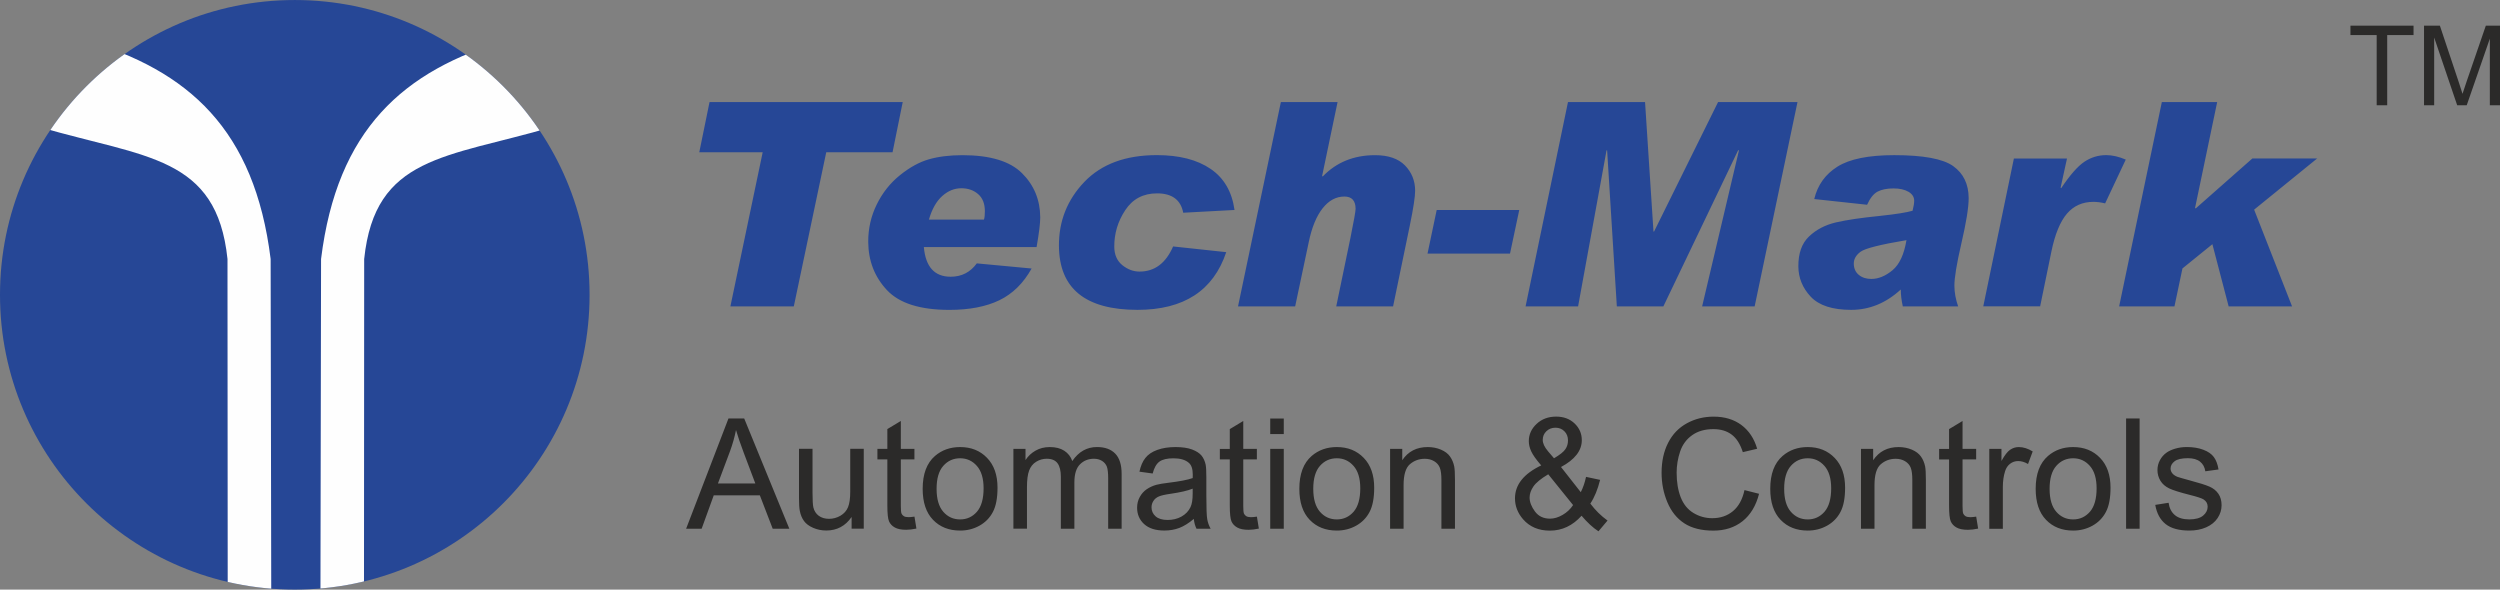 <?xml version="1.0" encoding="UTF-8"?>
<!DOCTYPE svg PUBLIC "-//W3C//DTD SVG 1.1//EN" "http://www.w3.org/Graphics/SVG/1.1/DTD/svg11.dtd">
<!-- Creator: CorelDRAW 2021 (64-Bit) -->
<svg xmlns="http://www.w3.org/2000/svg" xml:space="preserve" width="31.72mm" height="7.481mm" version="1.1" style="shape-rendering:geometricPrecision; text-rendering:geometricPrecision; image-rendering:optimizeQuality; fill-rule:evenodd; clip-rule:evenodd"
viewBox="0 0 1016.4 239.7"
 xmlns:xlink="http://www.w3.org/1999/xlink"
 xmlns:xodm="http://www.corel.com/coreldraw/odm/2003">
 <rect x="0" y="0" width="1016.4" height="239.7" fill="#808080" stroke="none"/>
 <defs>
  <style type="text/css">
   <![CDATA[
    .fil2 {fill:none}
    .fil1 {fill:#FEFEFE}
    .fil0 {fill:#264796}
    .fil4 {fill:#2B2A29;fill-rule:nonzero}
    .fil3 {fill:#264796;fill-rule:nonzero}
   ]]>
  </style>
   <clipPath id="id0">
    <path d="M119.85 239.7c66.19,0 119.85,-53.66 119.85,-119.85 0,-66.19 -53.66,-119.85 -119.85,-119.85 -66.19,0 -119.85,53.66 -119.85,119.85 0,66.19 53.66,119.85 119.85,119.85z"/>
   </clipPath>
 </defs>
 <g id="Layer_x0020_1">
  <path class="fil0" d="M119.85 239.7c66.19,0 119.85,-53.66 119.85,-119.85 0,-66.19 -53.66,-119.85 -119.85,-119.85 -66.19,0 -119.85,53.66 -119.85,119.85 0,66.19 53.66,119.85 119.85,119.85z"/>
  <g style="clip-path:url(#id0)">
   <g id="_2518345832640">
    <path id="_1" class="fil1" d="M224.23 51.72l-17.54 -35.6c-42.94,12.49 -69.65,36.66 -76.16,89.17l-0.25 137.09 17.7 0 0.08 -137.09c4.39,-41.92 33.22,-41.09 76.17,-53.58z"/>
    <path class="fil1" d="M16.34 51.72l17.53 -35.6c42.95,12.49 69.65,36.66 76.16,89.17l0.25 137.09 -17.7 0 -0.09 -137.09c-4.39,-41.92 -33.22,-41.09 -76.16,-53.58z"/>
   </g>
  </g>
  <path class="fil2" d="M119.85 239.7c66.19,0 119.85,-53.66 119.85,-119.85 0,-66.19 -53.66,-119.85 -119.85,-119.85 -66.19,0 -119.85,53.66 -119.85,119.85 0,66.19 53.66,119.85 119.85,119.85z"/>
  <path class="fil3" d="M367.01 41.49l-4.13 20.4 -26.96 0 -13.19 62.67 -25.78 0 13.13 -62.67 -25.78 0 4.17 -20.4 78.55 0zm52.41 67.66c-3.33,5.98 -7.69,10.27 -13.1,12.9 -5.4,2.61 -12.18,3.93 -20.34,3.93 -11.88,0 -20.32,-2.67 -25.35,-8.01 -5.04,-5.36 -7.59,-11.9 -7.64,-19.63 -0.03,-5.38 1.12,-10.43 3.43,-15.16 2.31,-4.74 5.46,-8.73 9.44,-11.94 3.99,-3.21 7.92,-5.38 11.8,-6.48 3.9,-1.12 8.44,-1.68 13.66,-1.68 11.22,0 19.28,2.44 24.18,7.31 4.91,4.87 7.38,10.87 7.42,17.97 0.01,2.34 -0.48,6.36 -1.48,12.07l-45.84 0c0.71,8.05 4.33,12.07 10.91,12.07 4.45,0 7.99,-1.82 10.62,-5.43l22.27 2.09zm-19.38 -19.88c0.27,-0.83 0.37,-1.99 0.37,-3.46 -0.02,-3.06 -0.94,-5.38 -2.79,-6.94 -1.83,-1.57 -4.1,-2.34 -6.78,-2.34 -2.82,0 -5.43,1.06 -7.8,3.19 -2.36,2.13 -4.16,5.32 -5.38,9.56l22.38 0zm101.87 -3.91l-20.86 1.12c-1,-5.24 -4.55,-7.87 -10.63,-7.87 -5.63,0 -9.95,2.28 -12.94,6.83 -3.01,4.54 -4.49,9.52 -4.46,14.87 0.02,3.25 1.12,5.74 3.27,7.49 2.18,1.74 4.51,2.61 7,2.61 6.15,0 10.69,-3.41 13.65,-10.22l21.6 2.32c-5.25,15.65 -17.26,23.46 -36.06,23.46 -21.2,0 -31.85,-8.67 -31.96,-26 -0.06,-10.1 3.39,-18.76 10.33,-26.02 6.96,-7.25 16.76,-10.89 29.47,-10.89 9.09,0 16.37,1.86 21.85,5.59 5.46,3.71 8.7,9.29 9.73,16.69zm35.84 -13.6c5.56,-5.78 12.66,-8.68 21.3,-8.68 5.4,0 9.47,1.41 12.19,4.2 2.7,2.8 4.08,6.19 4.1,10.19 0.01,2.42 -0.71,7.19 -2.18,14.29l-6.79 32.8 -23.11 0 5.79 -27.93c1.39,-6.85 2.08,-10.75 2.08,-11.74 -0.02,-3.33 -1.54,-4.99 -4.55,-4.99 -3.41,0 -6.35,1.61 -8.87,4.8 -2.52,3.19 -4.4,7.8 -5.64,13.79l-5.51 26.07 -23.23 0 17.42 -83.07 23.05 0 -6.28 30.04 0.23 0.23zm79.92 13.6l-3.76 17.74 -33.54 0 3.74 -17.74 33.56 0zm113.12 -43.87l-17.42 83.07 -21.35 0 14.98 -63.46 -0.35 0 -30.39 63.46 -18.92 0 -3.95 -63.46 -0.23 0 -11.57 63.46 -21.35 0 17.24 -83.07 31.33 0 3.43 52.65 0.23 0 26.03 -52.65 32.3 0zm6.81 39.43c1.36,-5.7 4.51,-10.09 9.46,-13.19 4.95,-3.11 12.64,-4.66 23.06,-4.66 11.82,0 19.82,1.49 23.97,4.45 4.16,2.98 6.25,7.29 6.29,12.96 0.02,3.77 -0.98,9.98 -3,18.64 -1.89,8.18 -2.82,13.89 -2.8,17.1 0.02,2.73 0.54,5.51 1.52,8.34l-22.49 0c-0.54,-2.38 -0.82,-4.66 -0.83,-6.87 -6,5.53 -12.73,8.28 -20.18,8.28 -7.58,0 -13.05,-1.78 -16.4,-5.32 -3.35,-3.56 -5.03,-7.68 -5.06,-12.36 -0.03,-5.32 1.41,-9.38 4.37,-12.19 2.94,-2.78 6.59,-4.68 10.94,-5.69 4.33,-1.01 10.26,-1.87 17.78,-2.63 6.66,-0.71 11.13,-1.43 13.35,-2.11 0.44,-1.78 0.66,-3.13 0.65,-4.08 -0.01,-1.51 -0.77,-2.71 -2.3,-3.62 -1.55,-0.91 -3.59,-1.37 -6.1,-1.37 -2.65,0 -4.79,0.43 -6.44,1.28 -1.64,0.85 -3.08,2.65 -4.3,5.36l-21.48 -2.32zm37.49 16.71c-10.61,1.78 -16.83,3.35 -18.67,4.72 -1.83,1.36 -2.75,2.96 -2.74,4.82 0.01,1.92 0.68,3.44 2,4.55 1.34,1.12 3.04,1.68 5.11,1.68 2.9,0 5.78,-1.18 8.63,-3.54 2.83,-2.36 4.72,-6.44 5.67,-12.22zm89.16 -32.75l-8.38 17.8c-1.78,-0.43 -3.37,-0.62 -4.76,-0.62 -4.43,0 -8,1.59 -10.74,4.76 -2.73,3.17 -4.85,8.26 -6.31,15.24l-4.62 22.49 -23.12 0 12.45 -60.11 21.59 0 -2.6 11.84 0.23 0.23c3.57,-5.34 6.7,-8.9 9.39,-10.72 2.72,-1.82 5.69,-2.73 8.94,-2.73 2.45,0 5.11,0.62 7.94,1.82zm77.79 -0.44l-25.6 20.79 15.42 39.32 -25.78 0 -6.61 -25.28 -12.17 9.86 -3.25 15.42 -22.49 0 17.36 -83.07 22.5 0 -8.99 43.01 0.23 0.27 23.05 -20.33 26.34 0z"/>
  <path class="fil4" d="M278.95 214.95l17.22 -44.83 6.39 0 18.35 44.83 -6.76 0 -5.23 -13.58 -18.74 0 -4.92 13.58 -6.3 0zm12.93 -18.41l15.2 0 -4.68 -12.41c-1.42,-3.77 -2.48,-6.87 -3.17,-9.3 -0.57,2.88 -1.38,5.73 -2.42,8.57l-4.92 13.14zm54.35 18.41l0 -4.77c-2.54,3.68 -5.97,5.5 -10.31,5.5 -1.91,0 -3.7,-0.37 -5.36,-1.1 -1.66,-0.73 -2.89,-1.66 -3.69,-2.77 -0.81,-1.12 -1.38,-2.47 -1.7,-4.08 -0.22,-1.09 -0.33,-2.8 -0.33,-5.15l0 -20.11 5.5 0 0 18c0,2.88 0.12,4.81 0.34,5.82 0.35,1.45 1.08,2.58 2.2,3.41 1.13,0.82 2.52,1.23 4.17,1.23 1.65,0 3.19,-0.42 4.64,-1.26 1.45,-0.85 2.47,-2 3.07,-3.45 0.61,-1.46 0.91,-3.58 0.91,-6.35l0 -17.4 5.5 0 0 32.47 -4.92 0zm25.56 -4.92l0.79 4.86c-1.54,0.32 -2.94,0.49 -4.16,0.49 -2,0 -3.55,-0.31 -4.66,-0.95 -1.1,-0.62 -1.87,-1.46 -2.32,-2.49 -0.45,-1.03 -0.68,-3.19 -0.68,-6.49l0 -18.68 -4.04 0 0 -4.28 4.04 0 0 -8.05 5.48 -3.3 0 11.34 5.53 0 0 4.28 -5.53 0 0 18.99c0,1.58 0.09,2.58 0.28,3.03 0.2,0.45 0.51,0.8 0.95,1.07 0.44,0.26 1.06,0.4 1.88,0.4 0.62,0 1.42,-0.07 2.42,-0.22zm3.33 -11.31c0,-6.01 1.67,-10.47 5.02,-13.36 2.79,-2.4 6.19,-3.61 10.21,-3.61 4.47,0 8.12,1.46 10.95,4.4 2.84,2.92 4.25,6.96 4.25,12.12 0,4.18 -0.62,7.48 -1.88,9.86 -1.25,2.4 -3.08,4.26 -5.47,5.59 -2.4,1.33 -5.01,1.98 -7.85,1.98 -4.54,0 -8.22,-1.45 -11.02,-4.37 -2.81,-2.91 -4.21,-7.11 -4.21,-12.6zm5.66 0c0,4.16 0.91,7.27 2.72,9.34 1.82,2.08 4.1,3.11 6.85,3.11 2.73,0 5.01,-1.04 6.83,-3.12 1.8,-2.08 2.71,-5.25 2.71,-9.51 0,-4.02 -0.91,-7.07 -2.74,-9.13 -1.83,-2.07 -4.09,-3.1 -6.8,-3.1 -2.75,0 -5.03,1.03 -6.85,3.09 -1.82,2.05 -2.72,5.17 -2.72,9.32zm31.23 16.24l0 -32.47 4.92 0 0 4.55c1.02,-1.59 2.38,-2.87 4.07,-3.83 1.69,-0.97 3.62,-1.46 5.78,-1.46 2.4,0 4.37,0.5 5.91,1.5 1.54,1 2.63,2.39 3.26,4.18 2.58,-3.79 5.92,-5.69 10.03,-5.69 3.23,0 5.7,0.9 7.43,2.68 1.73,1.78 2.6,4.53 2.6,8.23l0 22.3 -5.47 0 0 -20.46c0,-2.2 -0.18,-3.79 -0.53,-4.76 -0.37,-0.96 -1.01,-1.74 -1.94,-2.34 -0.94,-0.59 -2.05,-0.89 -3.31,-0.89 -2.28,0 -4.18,0.76 -5.69,2.28 -1.5,1.51 -2.27,3.94 -2.27,7.29l0 18.87 -5.5 0 0 -21.09c0,-2.45 -0.45,-4.29 -1.35,-5.51 -0.9,-1.22 -2.36,-1.84 -4.4,-1.84 -1.54,0 -2.98,0.41 -4.29,1.23 -1.32,0.81 -2.28,2.01 -2.86,3.57 -0.59,1.58 -0.88,3.84 -0.88,6.8l0 16.84 -5.5 0zm73.35 -4.01c-2.04,1.73 -4.01,2.95 -5.89,3.68 -1.89,0.71 -3.91,1.06 -6.08,1.06 -3.57,0 -6.3,-0.87 -8.22,-2.61 -1.91,-1.74 -2.87,-3.98 -2.87,-6.68 0,-1.6 0.36,-3.05 1.09,-4.36 0.72,-1.31 1.67,-2.37 2.84,-3.16 1.18,-0.79 2.49,-1.4 3.96,-1.8 1.08,-0.28 2.7,-0.56 4.89,-0.82 4.44,-0.54 7.72,-1.16 9.82,-1.9 0.02,-0.75 0.03,-1.23 0.03,-1.43 0,-2.25 -0.52,-3.83 -1.57,-4.74 -1.4,-1.25 -3.5,-1.87 -6.26,-1.87 -2.59,0 -4.5,0.45 -5.74,1.36 -1.23,0.91 -2.14,2.52 -2.73,4.82l-5.38 -0.74c0.49,-2.3 1.29,-4.17 2.41,-5.58 1.12,-1.42 2.74,-2.52 4.86,-3.28 2.12,-0.76 4.57,-1.15 7.37,-1.15 2.78,0 5.02,0.33 6.75,0.98 1.73,0.66 3.01,1.47 3.83,2.46 0.81,0.99 1.38,2.23 1.71,3.75 0.18,0.94 0.27,2.63 0.27,5.08l0 7.33c0,5.13 0.12,8.36 0.36,9.71 0.23,1.36 0.7,2.66 1.39,3.9l-5.75 0c-0.56,-1.14 -0.94,-2.47 -1.1,-4.01zm-0.46 -12.29c-2,0.82 -5,1.51 -8.99,2.09 -2.26,0.32 -3.87,0.69 -4.8,1.1 -0.94,0.41 -1.67,1 -2.17,1.79 -0.51,0.78 -0.78,1.65 -0.78,2.61 0,1.47 0.56,2.69 1.67,3.68 1.11,0.97 2.73,1.46 4.87,1.46 2.12,0 4.01,-0.46 5.66,-1.39 1.65,-0.93 2.87,-2.2 3.64,-3.81 0.6,-1.24 0.89,-3.08 0.89,-5.5l0 -2.03zm26.11 11.38l0.79 4.86c-1.54,0.32 -2.94,0.49 -4.16,0.49 -2,0 -3.55,-0.31 -4.66,-0.95 -1.1,-0.62 -1.87,-1.46 -2.32,-2.49 -0.45,-1.03 -0.68,-3.19 -0.68,-6.49l0 -18.68 -4.04 0 0 -4.28 4.04 0 0 -8.05 5.48 -3.3 0 11.34 5.53 0 0 4.28 -5.53 0 0 18.99c0,1.58 0.09,2.58 0.28,3.03 0.2,0.45 0.51,0.8 0.95,1.07 0.44,0.26 1.06,0.4 1.88,0.4 0.62,0 1.42,-0.07 2.42,-0.22zm5.41 -33.57l0 -6.33 5.51 0 0 6.33 -5.51 0zm0 38.49l0 -32.47 5.51 0 0 32.47 -5.51 0zm11.84 -16.24c0,-6.01 1.67,-10.47 5.02,-13.36 2.79,-2.4 6.19,-3.61 10.21,-3.61 4.47,0 8.12,1.46 10.95,4.4 2.84,2.92 4.25,6.96 4.25,12.12 0,4.18 -0.62,7.48 -1.88,9.86 -1.25,2.4 -3.08,4.26 -5.47,5.59 -2.4,1.33 -5.01,1.98 -7.85,1.98 -4.54,0 -8.22,-1.45 -11.02,-4.37 -2.81,-2.91 -4.21,-7.11 -4.21,-12.6zm5.66 0c0,4.16 0.91,7.27 2.72,9.34 1.82,2.08 4.1,3.11 6.85,3.11 2.73,0 5.01,-1.04 6.83,-3.12 1.8,-2.08 2.71,-5.25 2.71,-9.51 0,-4.02 -0.91,-7.07 -2.74,-9.13 -1.83,-2.07 -4.09,-3.1 -6.8,-3.1 -2.75,0 -5.03,1.03 -6.85,3.09 -1.82,2.05 -2.72,5.17 -2.72,9.32zm31.23 16.24l0 -32.47 4.95 0 0 4.61c2.39,-3.57 5.83,-5.35 10.33,-5.35 1.96,0 3.76,0.36 5.4,1.05 1.65,0.71 2.87,1.63 3.68,2.78 0.82,1.14 1.39,2.49 1.72,4.06 0.2,1.02 0.3,2.81 0.3,5.35l0 19.97 -5.51 0 0 -19.76c0,-2.23 -0.21,-3.92 -0.64,-5.03 -0.43,-1.11 -1.19,-1.99 -2.28,-2.65 -1.1,-0.67 -2.37,-1 -3.84,-1 -2.35,0 -4.36,0.75 -6.08,2.23 -1.7,1.49 -2.54,4.31 -2.54,8.48l0 17.73 -5.5 0zm77.85 -5.29c-1.82,2.02 -3.8,3.54 -5.94,4.54 -2.14,1.01 -4.46,1.52 -6.94,1.52 -4.58,0 -8.23,-1.54 -10.92,-4.65 -2.18,-2.52 -3.27,-5.35 -3.27,-8.48 0,-2.77 0.89,-5.27 2.67,-7.5 1.78,-2.23 4.45,-4.19 7.99,-5.89 -2.01,-2.32 -3.36,-4.21 -4.03,-5.66 -0.68,-1.44 -1.01,-2.84 -1.01,-4.19 0,-2.69 1.05,-5.03 3.16,-7.02 2.11,-1.98 4.77,-2.97 7.96,-2.97 3.06,0 5.57,0.94 7.52,2.81 1.94,1.88 2.91,4.13 2.91,6.76 0,4.26 -2.82,7.9 -8.46,10.92l8.04 10.24c0.92,-1.8 1.64,-3.87 2.14,-6.23l5.72 1.22c-0.98,3.92 -2.3,7.13 -3.98,9.65 2.07,2.73 4.39,5.03 7,6.89l-3.69 4.37c-2.22,-1.43 -4.52,-3.54 -6.88,-6.33zm-11.2 -23.36c2.39,-1.41 3.93,-2.64 4.63,-3.71 0.71,-1.05 1.05,-2.22 1.05,-3.52 0,-1.53 -0.48,-2.78 -1.45,-3.74 -0.97,-0.97 -2.17,-1.46 -3.62,-1.46 -1.49,0 -2.72,0.48 -3.72,1.44 -0.99,0.96 -1.48,2.13 -1.48,3.52 0,0.69 0.18,1.42 0.53,2.19 0.35,0.76 0.9,1.56 1.61,2.42l2.44 2.85zm7.74 19.01l-10.09 -12.5c-2.98,1.78 -4.99,3.43 -6.02,4.94 -1.04,1.52 -1.56,3.03 -1.56,4.51 0,1.82 0.73,3.7 2.17,5.66 1.45,1.96 3.5,2.93 6.15,2.93 1.65,0 3.36,-0.51 5.12,-1.54 1.76,-1.02 3.17,-2.36 4.24,-3.99zm69.68 -6.08l5.94 1.51c-1.24,4.86 -3.49,8.58 -6.71,11.14 -3.24,2.56 -7.18,3.83 -11.86,3.83 -4.83,0 -8.76,-0.98 -11.78,-2.94 -3.03,-1.97 -5.34,-4.82 -6.91,-8.55 -1.58,-3.74 -2.37,-7.74 -2.37,-12.02 0,-4.67 0.89,-8.73 2.67,-12.21 1.78,-3.48 4.32,-6.12 7.62,-7.92 3.29,-1.81 6.91,-2.7 10.87,-2.7 4.49,0 8.25,1.14 11.31,3.42 3.06,2.29 5.18,5.49 6.39,9.64l-5.83 1.38c-1.04,-3.27 -2.55,-5.64 -4.53,-7.13 -1.97,-1.49 -4.45,-2.23 -7.46,-2.23 -3.44,0 -6.31,0.82 -8.63,2.47 -2.32,1.66 -3.95,3.87 -4.88,6.66 -0.94,2.78 -1.41,5.65 -1.41,8.6 0,3.82 0.55,7.14 1.66,9.99 1.12,2.84 2.84,4.97 5.19,6.38 2.35,1.41 4.88,2.11 7.62,2.11 3.32,0 6.13,-0.96 8.43,-2.87 2.31,-1.92 3.86,-4.77 4.68,-8.54zm10.49 -0.52c0,-6.01 1.67,-10.47 5.02,-13.36 2.79,-2.4 6.19,-3.61 10.21,-3.61 4.47,0 8.12,1.46 10.95,4.4 2.84,2.92 4.25,6.96 4.25,12.12 0,4.18 -0.62,7.48 -1.88,9.86 -1.25,2.4 -3.08,4.26 -5.47,5.59 -2.4,1.33 -5.01,1.98 -7.85,1.98 -4.54,0 -8.22,-1.45 -11.02,-4.37 -2.81,-2.91 -4.21,-7.11 -4.21,-12.6zm5.66 0c0,4.16 0.91,7.27 2.72,9.34 1.82,2.08 4.1,3.11 6.85,3.11 2.73,0 5.01,-1.04 6.83,-3.12 1.8,-2.08 2.71,-5.25 2.71,-9.51 0,-4.02 -0.91,-7.07 -2.74,-9.13 -1.83,-2.07 -4.09,-3.1 -6.8,-3.1 -2.75,0 -5.03,1.03 -6.85,3.09 -1.82,2.05 -2.72,5.17 -2.72,9.32zm31.23 16.24l0 -32.47 4.95 0 0 4.61c2.39,-3.57 5.83,-5.35 10.33,-5.35 1.96,0 3.76,0.36 5.4,1.05 1.65,0.71 2.87,1.63 3.68,2.78 0.82,1.14 1.39,2.49 1.72,4.06 0.2,1.02 0.3,2.81 0.3,5.35l0 19.97 -5.51 0 0 -19.76c0,-2.23 -0.21,-3.92 -0.64,-5.03 -0.43,-1.11 -1.19,-1.99 -2.28,-2.65 -1.1,-0.67 -2.37,-1 -3.84,-1 -2.35,0 -4.36,0.75 -6.08,2.23 -1.7,1.49 -2.54,4.31 -2.54,8.48l0 17.73 -5.5 0zm46.84 -4.92l0.79 4.86c-1.54,0.32 -2.94,0.49 -4.16,0.49 -2,0 -3.55,-0.31 -4.66,-0.95 -1.1,-0.62 -1.87,-1.46 -2.32,-2.49 -0.45,-1.03 -0.68,-3.19 -0.68,-6.49l0 -18.68 -4.04 0 0 -4.28 4.04 0 0 -8.05 5.48 -3.3 0 11.34 5.53 0 0 4.28 -5.53 0 0 18.99c0,1.58 0.09,2.58 0.28,3.03 0.2,0.45 0.51,0.8 0.95,1.07 0.44,0.26 1.06,0.4 1.88,0.4 0.62,0 1.42,-0.07 2.42,-0.22zm5.32 4.92l0 -32.47 4.95 0 0 4.92c1.26,-2.3 2.43,-3.82 3.51,-4.55 1.06,-0.73 2.24,-1.11 3.53,-1.11 1.86,0 3.74,0.6 5.66,1.78l-1.9 5.11c-1.34,-0.8 -2.68,-1.2 -4.03,-1.2 -1.21,0 -2.28,0.37 -3.25,1.09 -0.96,0.73 -1.64,1.73 -2.04,3.02 -0.62,1.95 -0.92,4.09 -0.92,6.42l0 17 -5.5 0zm18.86 -16.24c0,-6.01 1.67,-10.47 5.02,-13.36 2.79,-2.4 6.19,-3.61 10.21,-3.61 4.47,0 8.12,1.46 10.95,4.4 2.84,2.92 4.25,6.96 4.25,12.12 0,4.18 -0.62,7.48 -1.88,9.86 -1.25,2.4 -3.08,4.26 -5.47,5.59 -2.4,1.33 -5.01,1.98 -7.85,1.98 -4.54,0 -8.22,-1.45 -11.02,-4.37 -2.81,-2.91 -4.21,-7.11 -4.21,-12.6zm5.66 0c0,4.16 0.91,7.27 2.72,9.34 1.82,2.08 4.1,3.11 6.85,3.11 2.73,0 5.01,-1.04 6.83,-3.12 1.8,-2.08 2.71,-5.25 2.71,-9.51 0,-4.02 -0.91,-7.07 -2.74,-9.13 -1.83,-2.07 -4.09,-3.1 -6.8,-3.1 -2.75,0 -5.03,1.03 -6.85,3.09 -1.82,2.05 -2.72,5.17 -2.72,9.32zm31.1 16.24l0 -44.83 5.5 0 0 44.83 -5.5 0zm11.84 -9.7l5.44 -0.86c0.3,2.18 1.16,3.85 2.56,5.02 1.39,1.16 3.34,1.74 5.85,1.74 2.52,0 4.41,-0.52 5.63,-1.54 1.22,-1.03 1.84,-2.25 1.84,-3.62 0,-1.25 -0.54,-2.22 -1.63,-2.94 -0.75,-0.49 -2.63,-1.11 -5.63,-1.86 -4.02,-1.02 -6.83,-1.9 -8.39,-2.65 -1.55,-0.74 -2.74,-1.77 -3.55,-3.09 -0.8,-1.31 -1.21,-2.77 -1.21,-4.35 0,-1.45 0.33,-2.79 1,-4.02 0.66,-1.24 1.56,-2.27 2.7,-3.08 0.86,-0.62 2.03,-1.17 3.5,-1.61 1.48,-0.44 3.07,-0.66 4.76,-0.66 2.54,0 4.78,0.37 6.71,1.11 1.93,0.73 3.35,1.72 4.27,2.98 0.92,1.26 1.54,2.93 1.89,5.03l-5.37 0.74c-0.25,-1.67 -0.96,-2.97 -2.13,-3.91 -1.17,-0.94 -2.83,-1.41 -4.96,-1.41 -2.53,0 -4.33,0.42 -5.41,1.25 -1.08,0.83 -1.63,1.82 -1.63,2.93 0,0.72 0.23,1.36 0.68,1.93 0.45,0.59 1.15,1.07 2.11,1.47 0.55,0.2 2.17,0.67 4.86,1.4 3.89,1.04 6.61,1.89 8.14,2.56 1.54,0.66 2.76,1.63 3.63,2.89 0.88,1.26 1.32,2.83 1.32,4.71 0,1.84 -0.54,3.56 -1.61,5.19 -1.08,1.62 -2.62,2.87 -4.63,3.76 -2.02,0.89 -4.3,1.33 -6.85,1.33 -4.22,0 -7.44,-0.88 -9.65,-2.63 -2.21,-1.75 -3.62,-4.35 -4.23,-7.8z"/>
  <path class="fil4" d="M966.26 42.8l0 -28.55 -10.66 0 0 -3.82 25.65 0 0 3.82 -10.71 0 0 28.55 -4.28 0zm19.25 0l0 -32.37 6.45 0 7.66 22.92c0.71,2.13 1.23,3.73 1.54,4.79 0.37,-1.18 0.94,-2.91 1.73,-5.19l7.75 -22.52 5.76 0 0 32.37 -4.13 0 0 -27.09 -9.4 27.09 -3.87 0 -9.36 -27.55 0 27.55 -4.13 0z"/>
 </g>
</svg>
